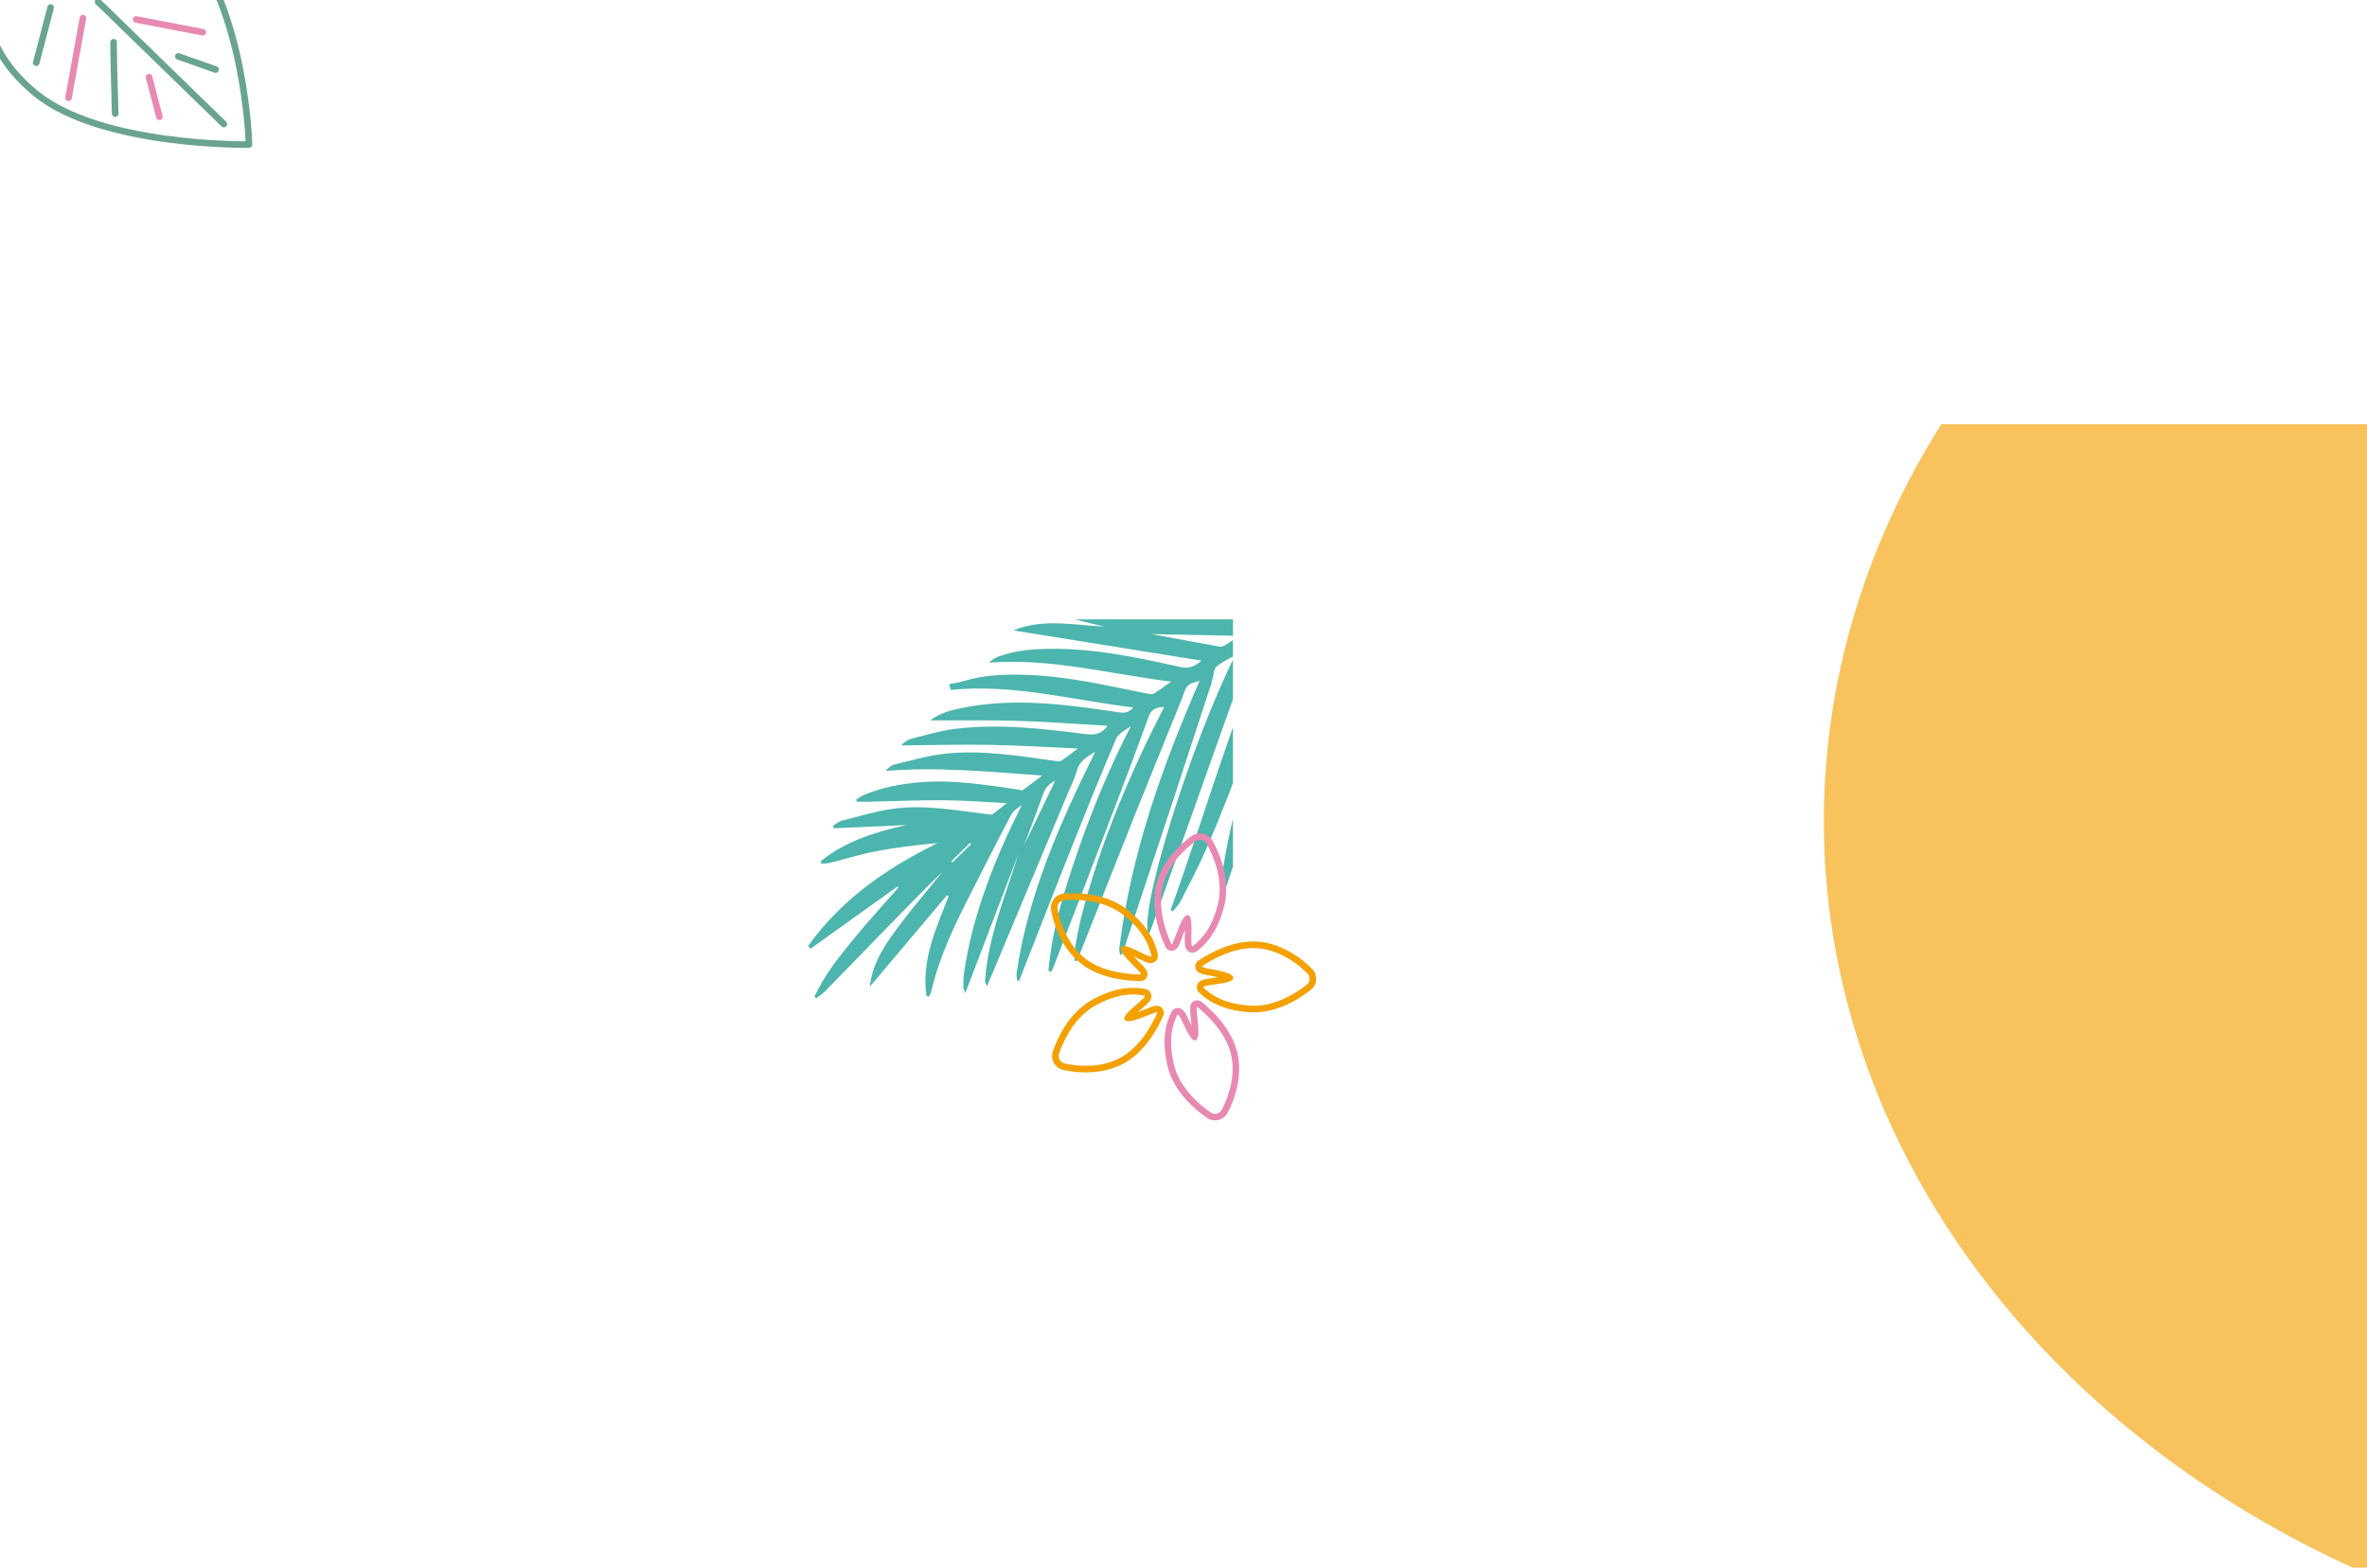 <?xml version="1.0" encoding="UTF-8"?>
<svg id="_レイヤー_2" data-name="レイヤー 2" xmlns="http://www.w3.org/2000/svg" width="1440" height="953.731" xmlns:xlink="http://www.w3.org/1999/xlink" viewBox="0 0 1440 953.731">
  <defs>
    <clipPath id="clippath">
      <rect y="0" width="1440" height="953.731" fill="none"/>
    </clipPath>
    <clipPath id="clippath-1">
      <rect x="381.328" y="376.791" width="368.763" height="296.271" transform="translate(1131.418 1049.853) rotate(-180)" fill="none"/>
    </clipPath>
    <clipPath id="clippath-2">
      <rect x="1104.948" y="258.003" width="335.052" height="912.063" transform="translate(2544.948 1428.069) rotate(-180)" fill="none"/>
    </clipPath>
    <clipPath id="clippath-3">
      <polygon points="0 -53.995 0 130.819 180.057 109.904 156.482 -25.974 0 -53.995" fill="none"/>
    </clipPath>
  </defs>
  <g id="_書き出し" data-name="書き出し">
    <g clip-path="url(#clippath)">
      <g>
        <g opacity=".7">
          <g clip-path="url(#clippath-1)">
            <path d="M577.405,416.205c2.834-.591,5.733-.969,8.492-1.809,13.198-4.02,26.718-4.354,40.336-3.789,24.343,1.011,47.964,6.568,71.711,11.345,1.279,.257,2.955,.581,3.919,0,3.471-2.093,6.716-4.561,10.633-7.296-37.357-4.658-73.302-14.432-110.811-11.549,1.898-1.86,3.848-3.026,5.944-3.788,10.578-3.845,21.617-4.587,32.741-4.632,26.387-.107,52.014,5.363,77.555,11.053,5.951,1.326,9.564-.785,13.025-3.854-38.043-6.111-76.225-12.244-114.406-18.377,18.14-7.535,36.83-3.14,55.374-2.331-5.365-1.365-10.804-2.389-16.091-3.931-5.21-1.52-10.853-2.321-14.839-6.747,1.766-.46,3.392-.5,5.006-.384,7.453,.538,14.896,1.247,22.355,1.662,31.645,1.759,63.296,3.426,94.944,5.151,5.83,.318,13.284-3.013,16.551-7.61-26.363,2.823-52.385,1.449-77.974-5.192-12.229-3.174-24.211-7.249-33.906-15.929-1.816-1.626-3.258-3.671-4.872-5.523,1.349-.703,2.044-.699,2.586-.408,16.165,8.683,33.718,12.838,51.744,14.213,25.656,1.957,51.396,2.822,77.102,4.123,.654,.033,1.415-.136,1.975-.467,6.509-3.851,12.989-7.751,18.575-11.098-15.695-.904-32.124-1.205-48.392-2.979-14.413-1.572-28.667-4.678-42.946-7.347-3.06-.572-5.927-2.174-8.883-3.302,.08-.484,.159-.968,.238-1.451,3.375-.146,6.764-.568,10.122-.395,34.285,1.77,68.562,3.724,102.854,5.346,3.522,.167,7.131-1.483,10.699-2.29-.092-.456-.185-.912-.277-1.368-35.194,.042-69.798-3.914-103.462-14.922,3.104-1.199,6.184-1.757,9.211-1.548,35.627,2.463,71.243,5.072,106.871,7.516,2.34,.16,4.958-.251,7.093-1.195,10.136-4.479,20.132-9.272,30.217-13.867,2.683-1.223,5.505-2.143,8.262-3.202-.68,1.326-1.673,1.916-2.702,2.433-8.662,4.356-17.214,8.956-26.036,12.961-6.465,2.935-8.926,6.562-9.187,14.427-.595,17.928-3.018,35.835-5.421,53.653-3.783,28.04-9.396,55.716-18.944,82.457-3.465,9.706-7.757,18.989-14.401,26.986-1.206,1.452-2.852,2.54-4.295,3.796-.339-.258-.679-.516-1.018-.774,.417-1.817,.657-3.697,1.278-5.441,6.347-17.835,9.756-36.363,12.94-54.935,4.234-24.698,7.979-49.486,12.624-74.105,2.29-12.136,6.127-23.98,9.152-35.526-8.564,3.376-9.173,4.57-10.938,14.502-7.966,44.824-18.173,89.104-35.747,131.26-6.155,14.765-14.319,28.696-21.659,42.96-.716,1.391-2.091,2.444-3.159,3.654,.382-4.232,1.585-7.902,2.808-11.564,8.251-24.706,16.854-49.302,24.629-74.156,4.751-15.185,7.999-30.834,12.345-46.154,4.852-17.107,10.183-34.078,15.231-50.86-2.955,1.845-6.591,4.028-10.107,6.389-.666,.447-1.004,1.562-1.244,2.437-1.798,6.537-3.211,13.199-5.34,19.625-17.304,52.225-34.735,104.408-52.142,156.599-.624,1.872-1.397,3.694-2.101,5.539-.554-.168-1.107-.336-1.661-.504,2.423-31.104,11.202-60.913,20.37-90.53,9.223-29.794,19.123-59.41,33.578-87.366-3.944,2.026-7.547,4.278-11.039,6.691-.655,.452-1.017,1.509-1.251,2.359-1.731,6.27-3.093,12.659-5.134,18.824-7.665,23.154-15.593,46.221-23.332,69.351-9.717,29.043-19.338,58.118-29.026,87.171-.473,1.418-1.191,2.754-1.795,4.128-.554-.185-1.109-.369-1.663-.554,2.682-30.843,11.207-60.48,20.474-89.845,9.274-29.388,19.159-58.623,34.475-86.658-2.3,1.404-3.741,2.447-5.316,3.217-6.86,3.353-10.036,8.662-12.232,16.233-12.783,44.076-27.46,87.541-45.81,129.661-4.696,10.778-10.225,21.199-15.562,31.687-1.175,2.309-3.157,4.207-4.768,6.294-.467-.264-.935-.529-1.402-.793,20.444-56.525,36.663-114.534,61.199-170.713-4.5,3.015-8.183,5.404-11.756,7.947-.677,.482-1.068,1.527-1.339,2.391-3.073,9.775-5.775,19.679-9.188,29.332-16.4,46.385-32.986,92.704-49.516,139.043-.807,2.261-1.705,4.489-2.792,7.338-6.322-14.566,26.063-117.233,52.577-170.088-4.023,2.006-8.139,4.023-11.457,6.945-1.506,1.326-1.435,4.445-2.073,6.752-.332,1.201-.598,2.424-.984,3.607-7.141,21.864-14.265,43.735-21.455,65.583-10.397,31.591-20.842,63.167-31.279,94.745-.489,1.479-1.103,2.917-1.659,4.374-.362-.073-.723-.145-1.085-.218-.151-1.178-.555-2.387-.416-3.529,6.978-56.935,25.792-110.307,48.885-162.911-1.572,.468-3.098,.848-4.571,1.374-4.153,1.485-4.578,5.435-5.958,8.865-9.053,22.497-18.317,44.908-27.318,67.425-11.781,29.47-23.38,59.012-35.068,88.519-.583,1.471-1.263,2.904-1.898,4.354-.428-.072-.855-.144-1.283-.215,.016-2.242-.275-4.537,.105-6.716,1.14-6.542,2.256-13.111,3.889-19.54,9.107-35.866,22.552-70.148,38.309-103.557,3.887-8.242,8.1-16.33,12.187-24.536-4.703-.189-7.9,1.722-9.237,5.346-5.128,13.906-10.16,27.85-15.445,41.697-14.034,36.772-28.178,73.502-42.291,110.243-.492,1.281-1.126,2.508-1.694,3.76-.572-.194-1.143-.388-1.715-.582,2.249-26.29,10.378-51.251,19.006-76.003,8.688-24.923,18.986-49.215,31.156-72.864-3.37,2.332-7.632,4.477-9.066,7.831-9.534,22.289-18.574,44.793-27.559,67.313-9.809,24.586-19.386,49.264-29.06,73.903-.769,1.96-1.503,3.933-2.253,5.9-.445-.102-.89-.204-1.335-.306-.096-1.564-.471-3.169-.246-4.685,7.085-47.788,26.429-91.213,47.829-134.364-4.74,2.998-9.398,5.292-11.083,11.209-1.433,5.034-3.831,9.798-5.863,14.657-15.448,36.944-30.911,73.883-46.374,110.821-.721,1.723-1.49,3.427-2.618,6.017-.639-1.702-1.168-2.416-1.122-3.091,1.859-27.319,12.517-52.242,20.5-77.969-10.682,28.005-21.364,56.009-32.477,85.145-.745-1.936-1.18-2.542-1.175-3.145,.023-2.896-.112-5.832,.306-8.681,5.333-36.343,18.834-69.865,35.216-102.597-2.507,1.818-5.24,3.654-6.596,6.217-7.968,15.054-15.612,30.279-23.37,45.444-10.045,19.633-19.827,39.371-24.917,61.03-.317,1.35-.974,2.62-1.472,3.928-.542-.151-1.084-.301-1.626-.451-3.206-21.713,5.872-41.039,13.429-60.661-.348-.166-.695-.332-1.043-.497-15.362,18.206-30.725,36.412-46.876,55.553,1.77-15.531,10.132-26.772,18.424-37.836,8.292-11.065,17.334-21.567,26.048-32.316-12.143,11.738-23.913,23.831-35.676,35.931-11.97,12.313-23.907,24.657-35.926,36.922-1.622,1.656-3.635,2.929-5.467,4.379-.346-.357-.692-.714-1.038-1.07,5.897-12.867,14.675-23.895,23.571-34.747,8.824-10.764,18.247-21.039,27.407-31.528-.171-.228-.343-.456-.514-.684-17.646,12.626-35.291,25.252-52.937,37.878-.447-.599-.894-1.197-1.341-1.796,20.143-28.211,47.702-47.266,78.703-62.5-12.439,1.138-24.76,2.562-36.917,4.858-9.509,1.796-18.805,4.705-28.216,7.04-1.766,.438-3.625,.504-5.441,.742-.166-.545-.333-1.09-.499-1.635,15.197-12.212,33.242-17.848,52.182-21.991-14.781,.657-29.561,1.315-44.342,1.972-.124-.536-.248-1.073-.372-1.609,1.843-1.039,3.57-2.533,5.55-3.04,10.032-2.568,20.021-5.627,30.228-7.12,19.412-2.84,38.637,.854,57.863,3.185,1.177,.143,2.718,.479,3.525-.084,3.087-2.154,5.944-4.639,8.412-6.62-12.579-.628-25.239-1.687-37.907-1.784-15.349-.117-30.704,.59-46.057,.915-2.393,.051-4.788-.031-7.182-.052-.104-.439-.209-.878-.313-1.318,1.579-.938,3.073-2.078,4.751-2.78,10.98-4.597,22.553-6.731,34.333-7.697,20.05-1.644,39.763,1.604,59.489,4.481,.931,.136,2.182,.673,2.754,.27,3.938-2.775,7.735-5.751,11.779-8.815-32.126-2.276-63.492-5.456-95.21-2.825,1.654-1.927,3.368-3.445,5.329-3.906,10.205-2.401,20.374-5.451,30.739-6.57,22.494-2.43,44.745,1.323,66.972,4.387,1.295,.179,2.974,.43,3.917-.195,3.614-2.394,7-5.131,9.982-7.372-17.812-.762-35.736-1.884-53.674-2.197-17.937-.313-35.888,.184-53.834,.325,1.847-1.938,3.899-3.473,6.192-4.049,8.842-2.221,17.666-4.92,26.67-6.017,26.748-3.258,53.34-.14,79.871,3.249,5.957,.761,9.488-.655,12.837-5.093-17.416-1.007-35.322-2.419-53.255-2.974-17.944-.555-35.914-.255-54.592-.333,6.121-4.632,12.719-6.218,19.323-7.559,32.124-6.524,63.986-1.992,95.797,2.706,3.626,.535,5.984-.174,8.306-3.008-37.09-4.467-73.303-14.529-110.98-10.668-.332-1.165-.663-2.33-.995-3.495Zm164.731-22.82c.938,.168,2.154-.228,3.005-.747,3.01-1.835,5.918-3.837,8.942-5.826-17.847-.363-35.405-.719-53.661-1.09,14.564,2.695,28.129,5.232,41.714,7.663Zm-107.632,89.9c-3.56,10.315-7.669,20.44-11.375,30.72,6.198-12.887,12.395-25.773,18.751-38.989-3.895,1.886-6.043,4.406-7.376,8.269Zm-55.778,40.701c.222,.226,.443,.451,.665,.677,3.798-3.703,7.596-7.406,11.394-11.109-.25-.254-.5-.508-.751-.763-3.769,3.732-7.539,7.463-11.308,11.195Z" fill="#00968a"/>
          </g>
        </g>
        <g>
          <path d="M728.316,612.543c.075,0,.165,.041,.27,.127,6.651,5.461,18.363,16.738,20.726,30.779,2.218,13.176-2.698,25.302-5.951,31.544-.854,1.64-2.501,2.565-4.191,2.565-.902,0-1.817-.264-2.63-.824-6.628-4.565-19.038-14.815-22.43-29.425-3.712-15.988-.382-24.577,2.03-29.775,.108-.233,.24-.341,.392-.341,1.835,0,6.672,15.736,10.339,15.736,.082,0,.164-.008,.245-.024,4.555-.909-.435-20.362,1.2-20.362m0-4c-1.194,0-2.336,.514-3.135,1.409-1.592,1.785-1.344,3.946-.746,9.167,.134,1.167,.343,2.987,.49,4.827-.48-.975-.917-1.9-1.246-2.596-2.484-5.26-3.852-8.157-7.147-8.157-1.72,0-3.26,1.019-4.02,2.657-1.957,4.217-6.539,14.093-2.298,32.364,3.666,15.791,16.646,26.711,24.058,31.815,1.453,1,3.147,1.529,4.899,1.529,3.257,0,6.221-1.807,7.738-4.717,3.41-6.543,8.77-19.668,6.348-34.057-1.34-7.958-6.267-20.18-22.132-33.206-1.043-.856-2.103-1.036-2.808-1.036h0Z" fill="#e889b2"/>
          <path d="M762.449,576.706c1.488,0,2.982,.094,4.475,.297,13.24,1.801,23.357,10.102,28.348,15.063,2.009,1.998,1.861,5.28-.367,7.029-5.961,4.682-18.263,12.759-32.169,12.759-.86,0-1.724-.031-2.595-.095-16.368-1.21-23.579-6.944-27.824-10.792-2.547-2.309,17.513-1.859,17.939-5.909,.509-4.832-21.462-5.725-18.882-7.42,6.43-4.227,18.505-10.933,31.075-10.933m0-4h0c-12.925,0-25.228,6.303-33.272,11.59-1.536,1.01-2.277,2.71-1.933,4.437,.635,3.188,3.449,3.722,9.054,4.787,1.153,.219,2.953,.561,4.753,.968-1.074,.169-2.087,.311-2.85,.417-5.768,.809-8.946,1.254-9.917,4.412-.504,1.637,.012,3.405,1.346,4.615,3.444,3.123,11.51,10.435,30.216,11.818,.952,.07,1.924,.106,2.89,.106,15.058,0,28.166-8.529,34.639-13.613,1.948-1.53,3.148-3.824,3.293-6.294,.146-2.497-.793-4.945-2.576-6.718-5.233-5.203-16.171-14.224-30.629-16.19-1.627-.221-3.314-.333-5.014-.333h0Z" fill="#f4a000"/>
          <path d="M730.064,510.908c1.635,0,3.228,.848,4.087,2.412,3.876,7.054,10.369,21.781,6.846,36.36-3.855,15.954-10.683,22.137-15.171,25.701-.138,.11-.26,.162-.366,.162-1.966,0,1.177-17.799-2.549-18.823-.136-.038-.272-.056-.408-.056-4.245,0-8.227,17.736-9.715,17.736-.101,0-.19-.081-.267-.255-3.495-7.864-8.903-23.196-4.717-36.806,3.929-12.771,13.763-21.405,19.47-25.523,.851-.614,1.827-.907,2.789-.907m0-4h0c-1.848,0-3.622,.576-5.13,1.664-5.983,4.318-16.662,13.644-20.952,27.591-2.373,7.714-3.452,20.848,4.885,39.606,.721,1.623,2.224,2.63,3.923,2.63,2.993,0,4.219-2.813,4.742-4.014,.482-1.108,.998-2.515,1.594-4.145,.403-1.102,1.033-2.822,1.727-4.532-.008,1.087-.033,2.11-.051,2.879-.126,5.227-.189,7.85,1.558,9.639,.828,.848,1.929,1.315,3.102,1.315,.71,0,1.782-.179,2.853-1.029,3.641-2.892,12.166-9.662,16.572-27.894,3.807-15.756-2.895-31.339-7.229-39.226-1.521-2.767-4.43-4.485-7.593-4.485h0Z" fill="#e889b2"/>
          <path d="M652.505,547.394c8.64,0,21.318,1.554,31.021,9.272,12.845,10.217,15.576,19.016,16.917,24.586,.103,.426-.073,.608-.463,.608-2.304,0-12.094-6.358-16.21-6.358-.654,0-1.164,.16-1.479,.532-3.135,3.699,14.444,16.765,11.444,16.765h-.018c-8.604-.144-24.788-1.698-35.367-11.229-9.927-8.943-13.614-21.498-14.945-28.409-.537-2.786,1.43-5.413,4.261-5.604,1.392-.094,3.027-.163,4.839-.163m.001-4h-.001c-1.707,0-3.426,.058-5.109,.172-2.474,.167-4.758,1.387-6.267,3.347-1.526,1.98-2.128,4.534-1.652,7.005,1.395,7.245,5.355,20.858,16.195,30.624,5.996,5.402,17.453,11.914,37.978,12.256h.033s.051,0,.051,0c1.815,0,3.357-1,4.024-2.611,1.236-2.98-.781-5-4.8-9.022-.829-.83-2.124-2.126-3.383-3.476,.983,.465,1.9,.918,2.59,1.26,3.979,1.966,5.974,2.911,7.813,2.911,1.426,0,2.724-.609,3.561-1.672,.839-1.065,1.127-2.477,.792-3.873-1.088-4.52-3.636-15.104-18.316-26.78-10.538-8.382-24.04-10.142-33.51-10.142h0Z" fill="#f4a000"/>
          <path d="M689.226,604.942c2.696,0,4.944,.315,6.81,.632,3.389,.575-13.758,10.994-11.937,14.637,.364,.729,1.201,1.024,2.336,1.024,4.854,0,15.16-5.401,17.256-5.401,.337,0,.462,.14,.316,.465-3.516,7.854-11.311,22.123-24.233,28.101-6.515,3.014-13.281,3.962-19.214,3.962-5.11,0-9.601-.703-12.784-1.395-2.772-.603-4.414-3.444-3.477-6.122,2.658-7.597,9.278-22.268,22.479-29.388,9.675-5.218,16.981-6.516,22.448-6.516m0-4h0c-7.656,0-15.62,2.288-24.347,6.995-14.268,7.695-21.384,23.093-24.356,31.587-.819,2.339-.595,4.919,.612,7.077,1.221,2.182,3.331,3.74,5.791,4.274,3.119,.678,8.017,1.486,13.633,1.486,7.651,0,14.68-1.458,20.893-4.332,7.325-3.388,17.817-11.36,26.205-30.097,.63-1.408,.534-2.923-.265-4.156-.8-1.235-2.15-1.943-3.702-1.943-1.537,0-3.257,.662-7,2.16-1.334,.534-2.951,1.181-4.541,1.756,.82-.725,1.604-1.396,2.192-1.899,4.426-3.786,6.864-5.872,5.983-9.056-.457-1.651-1.843-2.863-3.619-3.165-2.006-.34-4.464-.688-7.478-.688h0Z" fill="#f4a000"/>
        </g>
        <g opacity=".8">
          <g clip-path="url(#clippath-2)">
            <ellipse cx="1728.984" cy="499.543" rx="619.422" ry="517.895" fill="#f4a000" opacity=".8"/>
          </g>
        </g>
        <g clip-path="url(#clippath-3)">
          <g>
            <path d="M51.57-5.947c3.034-3.286-3.093-11.285-6.371-17.443-6.034-11.333-8.912-23.281-2.505-33.402,8.619-13.615,35.971-19.137,68.704,18.212,38.079,43.449,40.098,126.517,40.098,126.517,0,0-90.814,1.487-130.421-31.638C-18.532,23.175-8.758-11.491,4.604-17.755c7.188-3.37,16.939-2.902,28.056,3.562,8.971,5.217,16.902,10.421,18.91,8.246Z" fill="none" stroke="#69a490" stroke-linecap="round" stroke-linejoin="round" stroke-width="4"/>
            <line x1="59.622" y1="1.042" x2="136.194" y2="75.491" fill="none" stroke="#69a490" stroke-linecap="round" stroke-linejoin="round" stroke-width="4"/>
            <path d="M108.493,34.302c2.071,.677,22.619,7.997,22.619,7.997" fill="none" stroke="#69a490" stroke-linecap="round" stroke-linejoin="round" stroke-width="4"/>
            <line x1="123.401" y1="19.602" x2="82.837" y2="11.842" fill="none" stroke="#e889b2" stroke-linecap="round" stroke-linejoin="round" stroke-width="4"/>
            <line x1="90.681" y1="46.945" x2="96.96" y2="71.023" fill="none" stroke="#e889b2" stroke-linecap="round" stroke-linejoin="round" stroke-width="4"/>
            <path d="M69.135,25.703c-.263,2.207,.939,43.408,.939,43.408" fill="none" stroke="#69a490" stroke-linecap="round" stroke-linejoin="round" stroke-width="4"/>
            <line x1="50.44" y1="11.045" x2="41.696" y2="59.479" fill="none" stroke="#e889b2" stroke-linecap="round" stroke-linejoin="round" stroke-width="4"/>
            <line x1="30.804" y1="4.594" x2="22.048" y2="38.108" fill="none" stroke="#69a490" stroke-linecap="round" stroke-linejoin="round" stroke-width="4"/>
          </g>
        </g>
      </g>
    </g>
  </g>
</svg>
